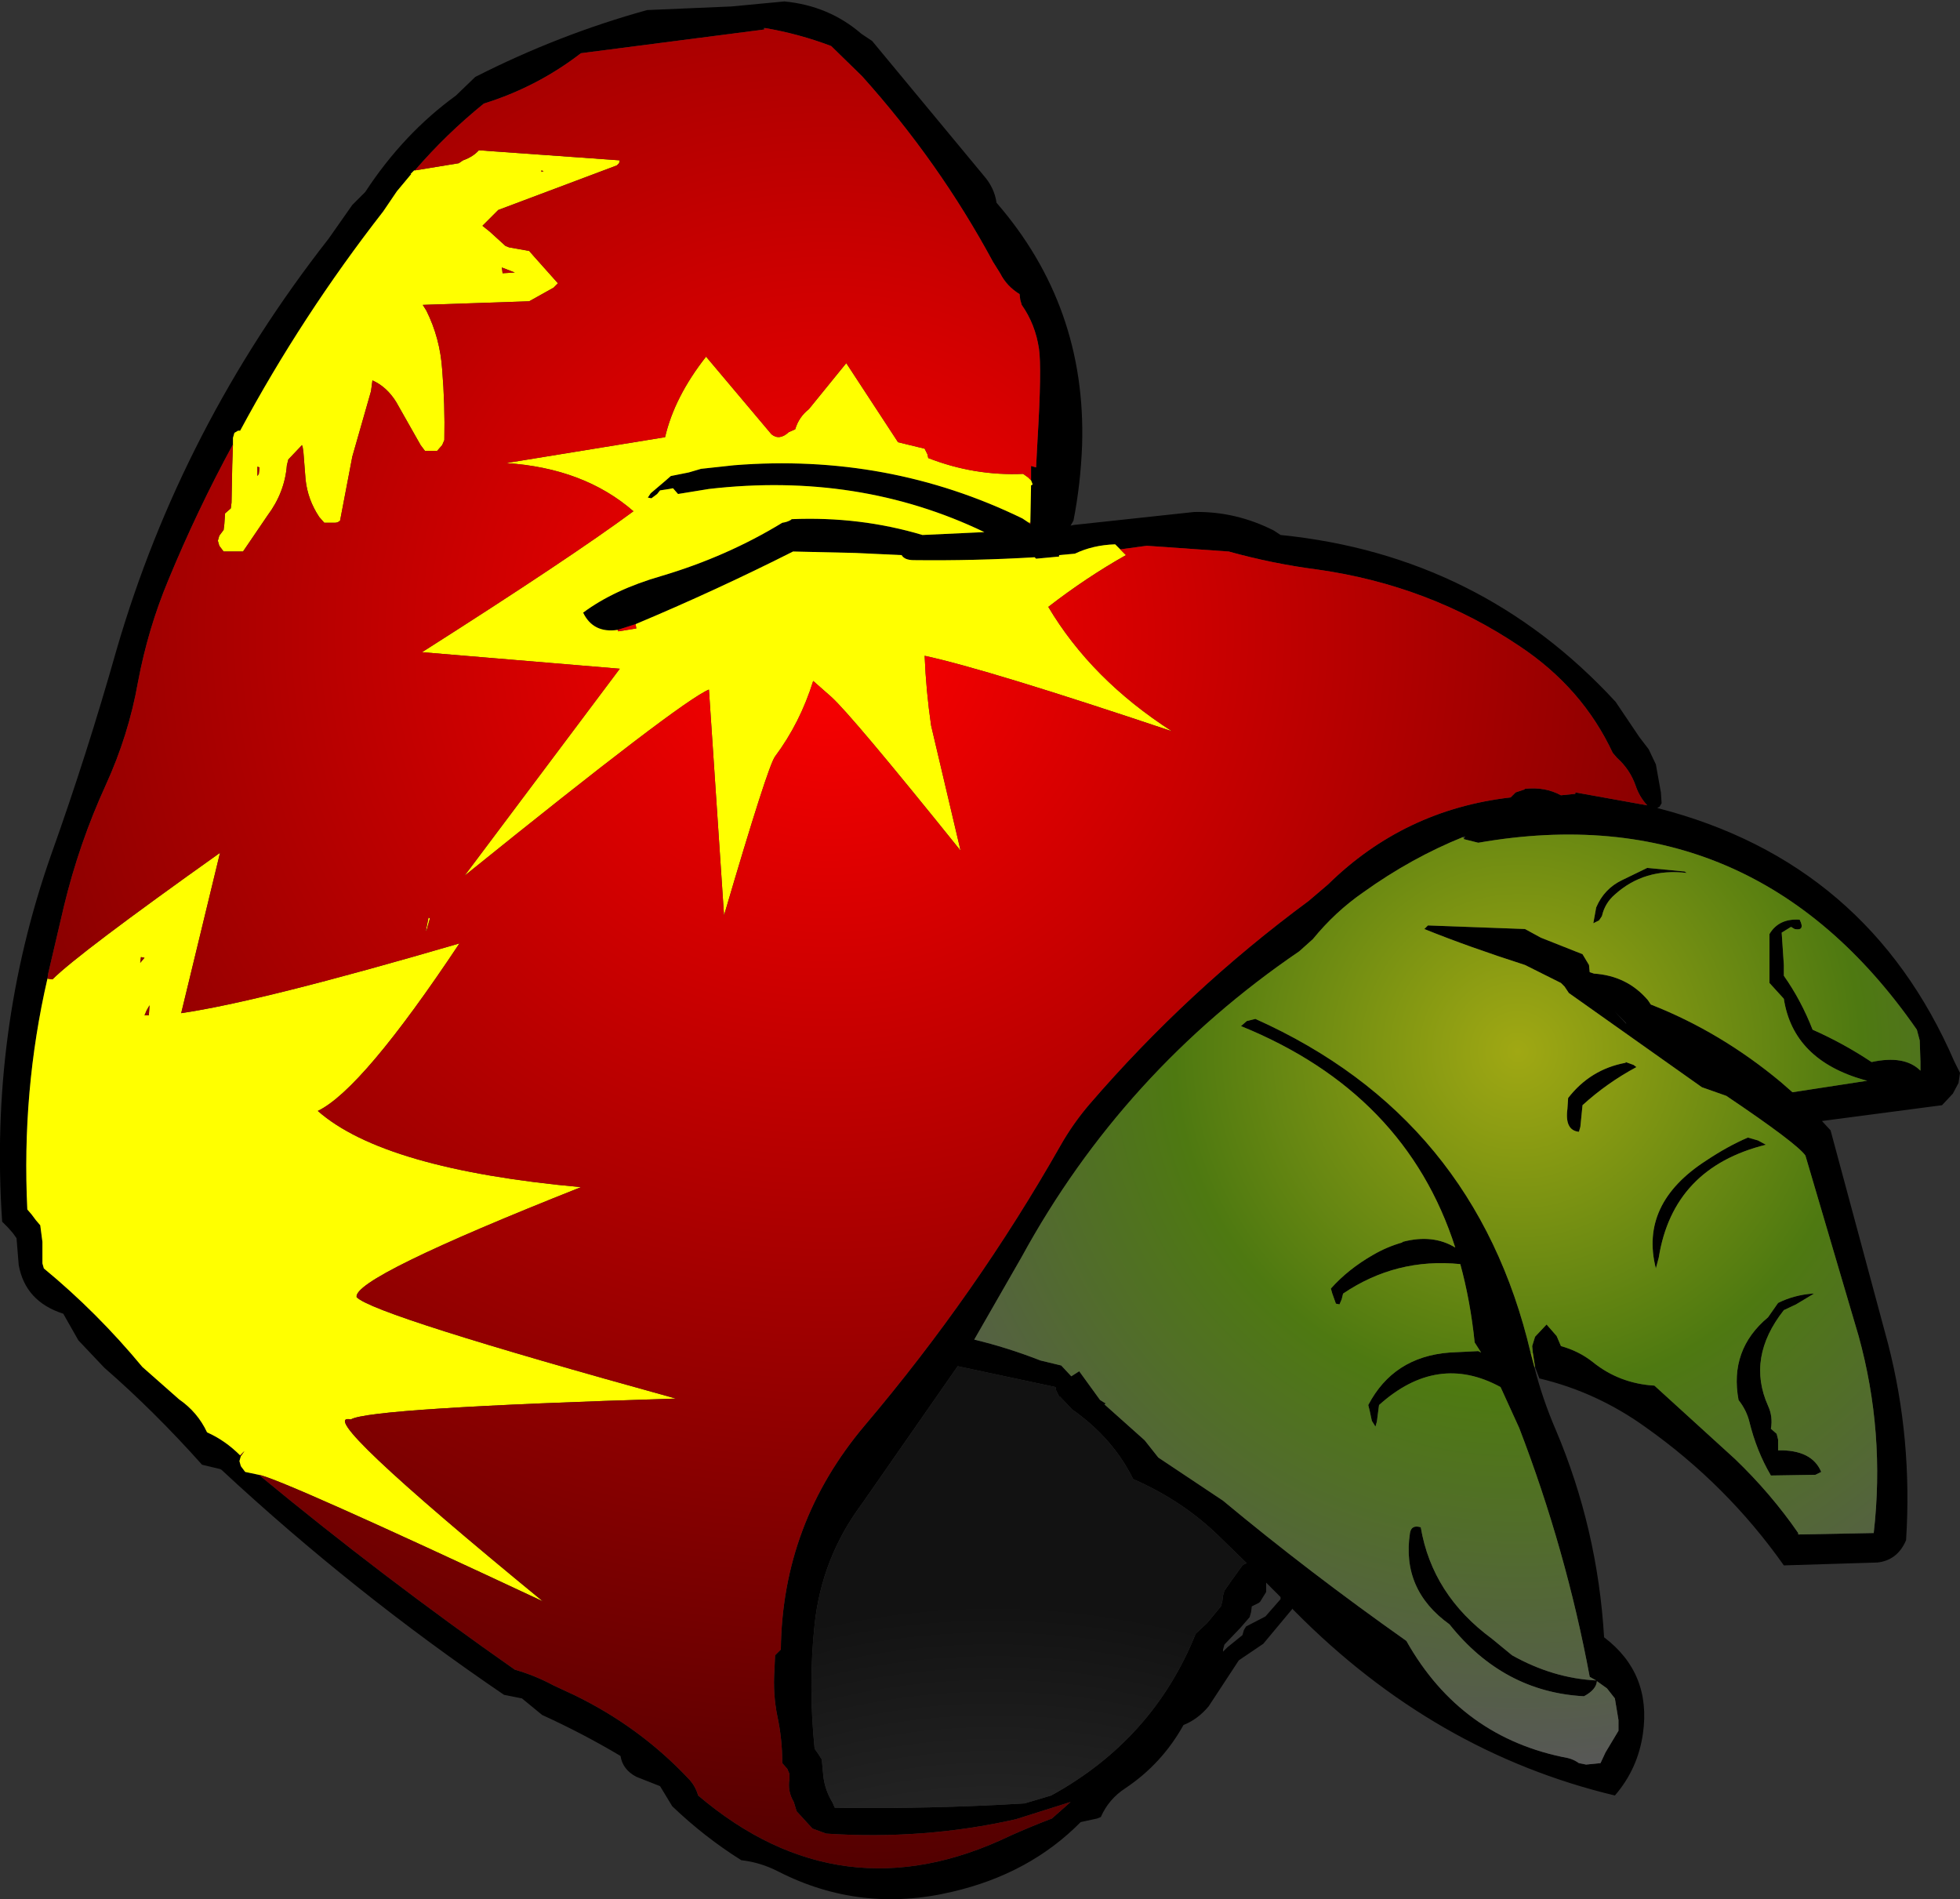 <?xml version="1.0" encoding="UTF-8" standalone="no"?>
<svg xmlns:xlink="http://www.w3.org/1999/xlink" height="132.05px" width="136.3px" xmlns="http://www.w3.org/2000/svg">
  <rect width="100%" height="100%" fill="#333333" stroke="none"/>
  <g transform="matrix(1.0, 0.0, 0.0, 1.0, 55.55, 60.1)">
    <path d="M51.15 34.95 Q51.7 37.15 52.65 39.35 55.55 46.2 56.0 53.75 59.3 56.25 58.7 60.45 58.35 62.9 56.75 64.75 44.2 61.75 34.5 51.95 L34.3 51.75 34.3 51.8 32.3 54.2 30.6 55.35 28.5 58.55 Q27.75 59.45 26.75 59.85 25.25 62.55 22.7 64.25 21.55 65.0 21.0 66.25 L20.75 66.35 19.6 66.6 Q16.05 70.2 10.65 71.45 4.3 72.95 -1.4 70.05 -2.65 69.4 -4.0 69.25 -6.55 67.65 -8.8 65.5 L-9.65 64.1 -11.3 63.45 Q-12.25 62.95 -12.4 62.0 -15.0 60.45 -17.85 59.15 L-19.25 58.0 -20.5 57.75 Q-30.95 50.65 -40.15 42.1 L-40.25 42.05 -41.5 41.75 Q-44.8 38.05 -48.3 35.0 L-50.1 33.1 -51.15 31.25 Q-53.8 30.4 -54.25 27.85 L-54.4 26.0 -54.65 25.65 -55.0 25.25 -55.4 24.85 Q-56.3 11.6 -52.0 -0.65 -49.5 -7.65 -47.45 -14.9 -42.95 -30.4 -32.7 -43.5 L-31.05 -45.85 -30.15 -46.75 Q-27.5 -50.8 -23.85 -53.45 L-22.5 -54.75 Q-16.7 -57.7 -10.55 -59.4 L-4.7 -59.65 -1.0 -60.0 Q2.1 -59.7 4.35 -57.75 L5.1 -57.25 12.85 -47.9 Q13.6 -47.05 13.75 -46.0 20.0 -38.8 19.7 -29.15 19.6 -26.45 19.1 -23.9 L18.9 -23.55 19.15 -23.6 27.5 -24.5 Q30.4 -24.55 33.05 -23.2 L33.5 -22.9 Q47.4 -21.5 56.8 -11.3 L58.45 -8.85 59.1 -8.0 59.6 -6.95 59.95 -5.0 60.0 -4.25 59.85 -4.0 59.75 -3.95 59.7 -3.95 59.75 -3.9 Q74.35 -0.15 80.35 13.7 L80.75 14.5 80.65 15.2 80.25 15.95 79.5 16.75 71.15 17.85 71.75 18.5 75.75 33.35 Q77.45 39.95 77.0 47.0 76.4 48.4 75.0 48.55 L68.5 48.75 Q64.55 43.15 58.9 39.15 55.5 36.7 51.5 35.75 L51.2 34.95 51.05 34.0 51.0 33.5 51.2 32.85 52.0 32.0 52.7 32.8 53.0 33.5 Q54.25 33.85 55.2 34.6 57.05 36.1 59.5 36.25 L65.1 41.35 Q67.6 43.75 69.5 46.5 L69.5 46.6 74.75 46.5 Q75.55 39.5 73.7 32.8 L70.0 20.25 Q69.4 19.4 64.5 16.1 L62.8 15.5 53.55 8.95 53.25 8.5 53.0 8.25 50.5 7.0 Q46.6 5.75 43.5 4.5 L43.75 4.25 50.5 4.5 51.6 5.1 54.5 6.25 54.95 7.0 55.0 7.5 55.3 7.6 Q57.6 7.75 59.05 9.45 L59.25 9.75 Q64.1 11.65 68.3 15.15 L69.1 15.85 74.3 15.05 74.1 15.0 Q69.15 13.6 68.5 9.35 L67.5 8.25 67.5 5.6 67.5 4.85 Q68.15 3.75 69.6 3.85 70.0 4.65 69.25 4.5 L69.0 4.35 68.35 4.75 68.5 7.0 68.5 7.75 Q69.7 9.45 70.5 11.5 72.65 12.45 74.6 13.75 76.9 13.25 78.0 14.35 L78.0 13.75 77.95 12.25 77.75 11.5 Q66.4 -4.85 47.25 -1.5 L46.25 -1.75 46.35 -1.95 46.2 -1.9 Q42.6 -0.45 39.25 1.95 37.3 3.3 35.75 5.2 L34.8 6.05 Q22.55 14.4 15.5 27.3 L12.2 33.05 Q14.5 33.6 16.8 34.5 L18.25 34.85 18.95 35.6 19.5 35.25 20.95 37.25 21.35 37.5 21.25 37.55 24.05 40.05 25.0 41.25 29.5 44.25 Q35.45 49.2 42.25 54.0 46.05 60.75 53.5 62.15 53.9 62.25 54.25 62.5 L54.75 62.6 55.75 62.5 56.1 61.75 57.0 60.25 57.0 59.5 56.75 58.0 56.2 57.3 55.5 56.8 Q55.45 57.4 54.6 57.85 49.0 57.55 45.25 52.85 41.9 50.45 42.5 46.5 42.6 45.9 43.25 46.1 44.05 50.8 48.2 53.85 L49.6 55.0 Q52.45 56.6 55.45 56.75 L55.0 56.5 Q53.35 47.65 50.1 39.2 L48.8 36.35 Q44.4 33.95 40.35 37.6 L40.25 38.35 40.2 38.75 40.1 39.1 39.85 38.7 39.7 38.0 39.6 37.6 Q41.35 34.25 45.25 33.95 L47.25 33.85 47.45 33.95 47.0 33.25 Q46.7 30.35 46.0 27.8 41.55 27.35 37.85 29.85 L37.75 30.25 37.6 30.6 37.35 30.55 37.1 29.85 37.0 29.5 Q38.2 28.15 39.95 27.15 40.9 26.6 41.95 26.3 L42.0 26.25 Q44.1 25.7 45.65 26.65 42.2 15.9 30.75 11.25 L31.15 10.9 31.75 10.75 Q47.05 17.6 50.9 34.0 L51.15 34.95 M-2.4 -58.05 L-15.15 -56.4 Q-18.2 -54.05 -21.9 -52.9 -24.5 -50.8 -26.7 -48.25 L-26.75 -48.25 -27.0 -48.0 -26.95 -48.0 -27.95 -46.8 -28.9 -45.4 Q-34.55 -38.15 -38.85 -30.15 L-39.0 -30.15 -39.25 -30.0 -39.35 -29.65 -39.35 -29.2 Q-41.85 -24.6 -43.85 -19.75 -45.25 -16.4 -45.95 -12.7 -46.6 -9.0 -48.2 -5.5 -50.05 -1.45 -51.1 2.9 L-52.2 7.6 -52.25 7.95 Q-54.05 15.75 -53.65 24.0 L-53.35 24.35 -53.05 24.75 -52.75 25.1 -52.6 26.25 -52.6 27.75 -52.5 28.1 Q-48.8 31.15 -45.65 34.95 L-43.1 37.2 Q-41.8 38.1 -41.15 39.5 -39.9 40.05 -38.85 41.1 L-38.8 41.15 -38.9 41.5 -38.8 41.85 -38.5 42.25 -37.55 42.45 Q-28.9 49.6 -19.75 56.0 -18.35 56.4 -17.05 57.1 L-15.65 57.75 Q-11.1 59.95 -7.7 63.55 -7.2 64.05 -7.0 64.75 2.95 73.2 14.7 67.55 16.15 66.9 17.6 66.35 L18.9 65.2 15.1 66.4 Q8.7 67.85 1.9 67.4 L0.95 67.05 -0.15 65.85 -0.35 65.2 Q-0.8 64.45 -0.65 63.6 L-0.65 63.25 -0.8 62.9 -1.15 62.5 Q-1.15 60.8 -1.5 59.2 -1.8 57.7 -1.7 56.1 L-1.65 55.0 -1.25 54.6 Q-1.15 45.8 4.6 39.0 12.35 29.85 18.2 19.55 19.05 18.05 20.2 16.7 27.05 8.75 35.45 2.55 L36.8 1.4 Q42.1 -3.8 49.5 -4.65 L49.85 -5.0 50.45 -5.2 50.5 -5.25 Q51.9 -5.4 53.0 -4.8 L54.0 -4.9 54.0 -5.0 59.0 -4.1 Q58.45 -4.7 58.2 -5.45 57.8 -6.6 56.9 -7.4 L56.6 -7.75 Q54.5 -12.25 50.15 -15.15 43.85 -19.4 36.05 -20.5 32.95 -20.9 29.9 -21.75 L24.2 -22.15 22.35 -21.9 22.0 -22.25 Q20.45 -22.2 19.2 -21.6 L18.1 -21.5 18.1 -21.4 16.5 -21.25 16.4 -21.35 Q12.2 -21.1 8.0 -21.15 7.35 -21.15 7.15 -21.5 L3.95 -21.65 -0.4 -21.75 Q-5.75 -19.05 -11.35 -16.7 L-12.6 -16.3 Q-14.3 -16.05 -15.0 -17.5 -12.85 -19.1 -9.55 -20.05 -5.0 -21.4 -1.15 -23.75 -0.8 -23.8 -0.55 -23.95 L-0.5 -24.0 Q4.25 -24.2 8.6 -22.9 L12.9 -23.1 Q4.15 -27.3 -6.25 -26.1 L-8.4 -25.75 -8.75 -26.15 -9.0 -26.1 -9.65 -26.0 -9.85 -25.75 -10.25 -25.45 -10.5 -25.5 -10.3 -25.8 -9.3 -26.65 -8.9 -27.0 -7.65 -27.25 -6.8 -27.5 -4.5 -27.75 Q6.2 -28.6 15.55 -24.05 L16.0 -23.75 16.1 -23.65 16.1 -23.75 16.15 -26.35 16.25 -26.4 16.25 -26.45 16.15 -26.7 16.15 -27.7 16.5 -27.6 16.6 -29.5 Q16.9 -34.5 16.7 -35.85 16.45 -37.55 15.5 -38.9 L15.4 -39.25 15.35 -39.65 Q14.45 -40.2 14.0 -41.1 L13.5 -41.9 Q9.75 -48.85 4.4 -54.8 L2.25 -56.9 Q0.0 -57.75 -2.35 -58.15 L-2.45 -58.15 -2.4 -58.05 M61.75 0.6 Q58.8 0.25 56.75 2.1 56.05 2.7 55.85 3.6 L55.65 3.9 55.25 4.1 55.45 3.0 Q56.0 1.7 57.25 1.1 L59.0 0.25 61.6 0.5 61.75 0.6 M66.7 19.2 L67.25 19.5 Q60.8 21.1 59.8 27.35 L59.6 28.1 Q58.45 23.6 63.1 20.6 64.6 19.6 66.0 19.0 L66.7 19.2 M57.55 11.1 L57.5 11.0 57.0 10.5 56.75 10.25 57.55 11.1 M58.25 14.1 Q56.2 15.2 54.5 16.75 L54.35 18.25 54.25 18.6 Q53.25 18.5 53.45 17.0 L53.5 16.25 Q55.05 14.25 57.5 13.8 L57.5 13.75 58.05 13.95 58.25 14.1 M69.35 30.6 L68.5 31.0 Q65.9 34.3 67.4 37.65 67.75 38.4 67.6 39.25 L68.0 39.6 68.1 40.0 68.1 40.35 68.1 40.75 Q70.45 40.7 71.1 42.25 L70.7 42.45 67.6 42.5 Q66.6 40.8 66.1 38.75 65.9 37.95 65.35 37.25 64.7 33.75 67.4 31.5 L68.1 30.5 Q69.2 29.95 70.5 29.85 L70.6 29.85 69.35 30.6 M17.85 36.35 L11.05 34.9 4.4 44.45 Q1.6 48.2 1.1 52.85 0.65 57.1 1.1 61.5 L1.35 61.85 1.6 62.25 1.7 63.35 Q1.8 64.35 2.35 65.25 L2.5 65.6 Q9.1 65.7 15.7 65.3 L17.55 64.75 Q24.65 60.85 27.6 53.5 L28.4 52.75 29.35 51.6 29.45 51.25 29.5 50.85 29.6 50.5 30.2 49.65 30.85 48.75 31.0 48.65 31.15 48.6 29.25 46.75 Q26.7 44.25 23.25 42.75 21.85 39.9 19.0 37.9 L18.15 37.0 18.1 37.0 17.9 36.6 17.85 36.35 M33.5 50.95 L32.5 49.95 32.5 50.25 32.5 50.6 32.25 51.0 32.1 51.25 32.0 51.35 31.5 51.6 31.45 52.0 31.35 52.35 30.7 53.1 29.6 54.25 29.5 54.6 29.5 54.75 29.8 54.45 30.85 53.6 30.95 53.25 31.1 53.0 32.45 52.3 33.5 51.1 33.5 50.95" fill="#000000" fill-rule="evenodd" stroke="none"/>
    <path d="M-26.7 -48.25 L-23.65 -48.75 -23.35 -48.95 Q-22.65 -49.2 -22.25 -49.65 L-12.45 -48.95 -12.5 -48.75 -12.65 -48.6 -20.9 -45.5 -21.25 -45.15 -22.0 -44.4 -21.5 -44.0 -20.4 -43.0 -20.15 -42.9 -18.75 -42.65 -18.4 -42.25 -16.75 -40.4 -17.05 -40.1 -18.75 -39.15 -26.15 -38.9 -25.9 -38.5 Q-24.95 -36.6 -24.8 -34.4 -24.6 -32.0 -24.65 -29.5 L-24.8 -29.15 -25.15 -28.75 -26.0 -28.75 -26.3 -29.15 -28.0 -32.15 Q-28.65 -33.2 -29.65 -33.65 L-29.75 -32.9 -31.05 -28.35 -31.9 -23.9 Q-32.05 -23.75 -32.25 -23.75 L-33.0 -23.75 -33.35 -24.15 Q-34.15 -25.35 -34.3 -26.75 L-34.45 -28.65 -34.5 -29.0 -34.55 -29.15 -35.5 -28.15 -35.6 -27.75 Q-35.75 -25.85 -36.95 -24.25 L-38.65 -21.75 -40.0 -21.75 -40.3 -22.15 -40.4 -22.5 -40.3 -22.85 -40.0 -23.25 -39.95 -23.65 -39.9 -24.4 -39.5 -24.75 -39.45 -25.15 -39.4 -27.75 -39.35 -29.2 -39.35 -29.65 -39.25 -30.0 -39.0 -30.15 -38.85 -30.15 Q-34.55 -38.15 -28.9 -45.4 L-27.95 -46.8 -26.95 -48.0 -27.0 -48.0 -26.75 -48.25 -26.7 -48.25 M-52.25 7.95 L-51.9 8.0 Q-50.1 6.2 -40.25 -0.8 L-42.95 10.35 Q-37.45 9.55 -23.6 5.5 -30.35 15.65 -33.45 17.15 -28.85 21.2 -15.15 22.45 -31.05 28.75 -30.75 30.1 -29.55 31.35 -8.55 37.15 -29.85 37.8 -31.15 38.6 -33.95 38.0 -17.8 51.25 -35.95 42.75 -37.55 42.45 L-38.5 42.25 -38.8 41.85 -38.9 41.5 -38.8 41.15 -38.55 40.8 -38.85 41.1 Q-39.9 40.05 -41.15 39.5 -41.8 38.1 -43.1 37.2 L-45.65 34.95 Q-48.8 31.15 -52.5 28.1 L-52.6 27.75 -52.6 26.25 -52.75 25.1 -53.05 24.75 -53.35 24.35 -53.65 24.0 Q-54.05 15.75 -52.25 7.95 M22.35 -21.9 L22.75 -21.5 Q20.0 -19.95 17.35 -17.9 20.35 -12.85 25.95 -9.25 13.15 -13.55 8.75 -14.5 8.85 -12.05 9.2 -9.65 L11.25 -0.95 Q3.65 -10.4 2.25 -11.65 L1.0 -12.75 Q0.1 -9.85 -1.65 -7.5 -2.15 -6.85 -5.2 3.55 L-6.25 -12.15 Q-8.2 -11.35 -23.25 0.8 L-12.45 -13.6 -26.2 -14.75 Q-15.9 -21.3 -11.5 -24.55 -14.95 -27.55 -20.35 -27.9 L-9.3 -29.7 Q-8.65 -32.5 -6.45 -35.3 L-1.9 -29.9 Q-1.35 -29.45 -0.7 -30.05 L-0.25 -30.25 Q0.0 -31.1 0.7 -31.65 L3.3 -34.85 6.9 -29.35 8.75 -28.9 8.95 -28.5 9.0 -28.25 Q12.2 -27.0 15.6 -27.15 L15.95 -26.9 16.15 -26.7 16.25 -26.45 16.25 -26.4 16.15 -26.35 16.1 -23.75 16.0 -23.75 15.55 -24.05 Q6.2 -28.6 -4.5 -27.75 L-6.8 -27.5 -7.65 -27.25 -8.9 -27.0 -9.3 -26.65 -10.3 -25.8 -10.5 -25.5 -10.25 -25.45 -9.85 -25.75 -9.65 -26.0 -9.0 -26.1 -8.75 -26.15 -8.4 -25.75 -6.25 -26.1 Q4.15 -27.3 12.9 -23.1 L8.6 -22.9 Q4.25 -24.2 -0.5 -24.0 L-0.55 -23.95 Q-0.8 -23.8 -1.15 -23.75 -5.0 -21.4 -9.55 -20.05 -12.85 -19.1 -15.0 -17.5 -14.3 -16.05 -12.6 -16.3 L-12.55 -16.2 -11.3 -16.4 -11.35 -16.7 Q-5.75 -19.05 -0.4 -21.75 L3.95 -21.65 7.15 -21.5 Q7.35 -21.15 8.0 -21.15 12.2 -21.1 16.4 -21.35 L16.5 -21.25 18.1 -21.4 18.1 -21.5 19.2 -21.6 Q20.45 -22.2 22.0 -22.25 L22.35 -21.9 M-17.75 -48.2 L-17.9 -48.25 -17.9 -48.15 -17.75 -48.2 M-37.5 -27.6 L-37.65 -27.65 -37.65 -27.0 -37.55 -27.15 -37.5 -27.6 M-20.65 -41.5 L-20.6 -41.1 -19.75 -41.15 -20.65 -41.5 M-25.75 3.7 L-25.65 3.75 Q-26.15 5.6 -25.75 3.7 M-45.15 9.8 L-45.35 10.15 -45.5 10.5 -45.35 10.5 -45.2 10.5 -45.15 9.8 M-45.75 6.45 L-45.8 6.85 -45.5 6.5 -45.75 6.45" fill="#ffff00" fill-rule="evenodd" stroke="none"/>
    <path d="M-26.7 -48.25 Q-24.5 -50.8 -21.9 -52.9 -18.2 -54.05 -15.15 -56.4 L-2.4 -58.05 -2.35 -58.15 Q0.0 -57.75 2.25 -56.9 L4.4 -54.8 Q9.75 -48.85 13.5 -41.9 L14.0 -41.1 Q14.45 -40.2 15.35 -39.65 L15.4 -39.25 15.5 -38.9 Q16.45 -37.55 16.7 -35.85 16.9 -34.5 16.6 -29.5 L16.5 -27.6 16.15 -27.7 16.15 -26.7 15.95 -26.9 15.6 -27.15 Q12.2 -27.0 9.0 -28.25 L8.95 -28.5 8.75 -28.9 6.9 -29.35 3.3 -34.85 0.7 -31.65 Q0.0 -31.1 -0.25 -30.25 L-0.7 -30.05 Q-1.35 -29.45 -1.9 -29.9 L-6.45 -35.3 Q-8.65 -32.5 -9.3 -29.7 L-20.35 -27.9 Q-14.95 -27.55 -11.5 -24.55 -15.9 -21.3 -26.2 -14.75 L-12.45 -13.6 -23.25 0.8 Q-8.2 -11.35 -6.25 -12.15 L-5.2 3.55 Q-2.15 -6.85 -1.65 -7.5 0.1 -9.85 1.0 -12.75 L2.25 -11.65 Q3.65 -10.4 11.25 -0.95 L9.2 -9.65 Q8.85 -12.05 8.75 -14.5 13.15 -13.55 25.95 -9.25 20.35 -12.85 17.35 -17.9 20.0 -19.95 22.75 -21.5 L22.35 -21.9 24.2 -22.15 29.9 -21.75 Q32.95 -20.9 36.05 -20.5 43.85 -19.4 50.15 -15.15 54.5 -12.25 56.6 -7.75 L56.9 -7.4 Q57.8 -6.6 58.2 -5.45 58.45 -4.7 59.0 -4.1 L54.0 -5.0 54.0 -4.9 53.0 -4.8 Q51.9 -5.4 50.5 -5.25 L50.45 -5.2 49.85 -5.0 49.5 -4.65 Q42.1 -3.8 36.8 1.4 L35.45 2.55 Q27.05 8.75 20.2 16.7 19.05 18.05 18.2 19.55 12.35 29.85 4.6 39.0 -1.15 45.8 -1.25 54.6 L-1.65 55.0 -1.7 56.1 Q-1.8 57.7 -1.5 59.2 -1.15 60.8 -1.15 62.5 L-0.8 62.9 -0.65 63.25 -0.65 63.6 Q-0.8 64.45 -0.35 65.2 L-0.15 65.85 0.95 67.05 1.9 67.4 Q8.7 67.85 15.1 66.4 L18.9 65.2 17.6 66.35 Q16.15 66.9 14.7 67.55 2.95 73.2 -7.0 64.75 -7.2 64.05 -7.7 63.55 -11.1 59.95 -15.65 57.75 L-17.05 57.1 Q-18.35 56.4 -19.75 56.0 -28.9 49.6 -37.55 42.45 -35.95 42.75 -17.8 51.25 -33.95 38.0 -31.15 38.6 -29.85 37.8 -8.55 37.15 -29.55 31.35 -30.75 30.1 -31.05 28.75 -15.15 22.45 -28.85 21.2 -33.45 17.15 -30.35 15.65 -23.6 5.5 -37.45 9.55 -42.95 10.35 L-40.25 -0.8 Q-50.1 6.2 -51.9 8.0 L-52.25 7.95 -52.2 7.6 -51.1 2.9 Q-50.05 -1.45 -48.2 -5.5 -46.6 -9.0 -45.95 -12.7 -45.25 -16.4 -43.85 -19.75 -41.85 -24.6 -39.35 -29.2 L-39.4 -27.75 -39.45 -25.15 -39.5 -24.75 -39.9 -24.4 -39.95 -23.65 -40.0 -23.25 -40.3 -22.85 -40.4 -22.5 -40.3 -22.15 -40.0 -21.75 -38.65 -21.75 -36.95 -24.25 Q-35.75 -25.85 -35.6 -27.75 L-35.5 -28.15 -34.55 -29.15 -34.5 -29.0 -34.45 -28.65 -34.3 -26.75 Q-34.15 -25.35 -33.35 -24.15 L-33.0 -23.75 -32.25 -23.75 Q-32.05 -23.75 -31.9 -23.9 L-31.05 -28.35 -29.75 -32.9 -29.65 -33.65 Q-28.65 -33.2 -28.0 -32.15 L-26.3 -29.15 -26.0 -28.75 -25.15 -28.75 -24.8 -29.15 -24.65 -29.5 Q-24.6 -32.0 -24.8 -34.4 -24.95 -36.6 -25.9 -38.5 L-26.15 -38.9 -18.75 -39.15 -17.05 -40.1 -16.75 -40.4 -18.4 -42.25 -18.75 -42.65 -20.15 -42.9 -20.4 -43.0 -21.5 -44.0 -22.0 -44.4 -21.25 -45.15 -20.9 -45.5 -12.65 -48.6 -12.5 -48.75 -12.45 -48.95 -22.25 -49.65 Q-22.65 -49.2 -23.35 -48.95 L-23.65 -48.75 -26.7 -48.25 M-17.75 -48.2 L-17.9 -48.15 -17.9 -48.25 -17.75 -48.2 M16.0 -23.75 L16.1 -23.75 16.1 -23.65 16.0 -23.75 M-20.65 -41.5 L-19.75 -41.15 -20.6 -41.1 -20.65 -41.5 M-37.5 -27.6 L-37.55 -27.15 -37.65 -27.0 -37.65 -27.65 -37.5 -27.6 M-11.35 -16.7 L-11.3 -16.4 -12.55 -16.2 -12.6 -16.3 -11.35 -16.7 M-25.75 3.7 Q-26.15 5.6 -25.65 3.75 L-25.75 3.7 M-38.8 41.15 L-38.85 41.1 -38.55 40.8 -38.8 41.15 M-45.75 6.45 L-45.5 6.5 -45.8 6.85 -45.75 6.45 M-45.15 9.8 L-45.2 10.5 -45.35 10.5 -45.5 10.5 -45.35 10.15 -45.15 9.8" fill="url(#gradient0)" fill-rule="evenodd" stroke="none"/>
    <path d="M50.9 34.0 Q47.05 17.6 31.75 10.75 L31.15 10.9 30.75 11.25 Q42.2 15.9 45.65 26.65 44.1 25.7 42.0 26.25 L41.95 26.3 Q40.9 26.6 39.95 27.15 38.2 28.15 37.0 29.5 L37.1 29.85 37.35 30.55 37.6 30.6 37.75 30.25 37.85 29.85 Q41.55 27.35 46.0 27.8 46.7 30.35 47.0 33.25 L47.45 33.95 47.25 33.85 45.25 33.95 Q41.35 34.25 39.6 37.6 L39.7 38.0 39.85 38.7 40.1 39.1 40.2 38.75 40.25 38.35 40.35 37.6 Q44.4 33.95 48.8 36.35 L50.1 39.2 Q53.35 47.65 55.0 56.5 L55.45 56.75 Q52.45 56.6 49.6 55.0 L48.2 53.85 Q44.05 50.8 43.25 46.1 42.6 45.9 42.5 46.5 41.9 50.45 45.25 52.85 49.0 57.55 54.6 57.85 55.45 57.4 55.5 56.8 L56.2 57.3 56.75 58.0 57.0 59.5 57.0 60.25 56.1 61.75 55.75 62.5 54.75 62.6 54.25 62.5 Q53.9 62.25 53.5 62.15 46.05 60.75 42.25 54.0 35.45 49.2 29.5 44.25 L25.0 41.25 24.05 40.05 21.25 37.55 21.35 37.5 20.95 37.25 19.5 35.25 18.95 35.6 18.25 34.85 16.8 34.5 Q14.5 33.6 12.2 33.05 L15.5 27.3 Q22.55 14.4 34.8 6.05 L35.75 5.2 Q37.3 3.3 39.25 1.95 42.6 -0.45 46.2 -1.9 L46.25 -1.75 47.25 -1.5 Q66.4 -4.85 77.75 11.5 L77.95 12.25 78.0 13.75 78.0 14.35 Q76.9 13.25 74.6 13.75 72.65 12.45 70.5 11.5 69.7 9.45 68.5 7.75 L68.5 7.0 68.35 4.75 69.0 4.35 69.25 4.5 Q70.0 4.65 69.6 3.85 68.15 3.75 67.5 4.85 L67.5 5.6 67.5 8.25 68.5 9.35 Q69.15 13.6 74.1 15.0 L74.3 15.05 69.1 15.85 68.3 15.15 Q64.1 11.65 59.25 9.75 L59.05 9.45 Q57.6 7.75 55.3 7.6 L55.0 7.5 54.95 7.0 54.5 6.25 51.6 5.1 50.5 4.5 43.75 4.25 43.5 4.5 Q46.6 5.75 50.5 7.0 L53.0 8.25 53.25 8.5 53.55 8.95 62.8 15.5 64.5 16.1 Q69.4 19.4 70.0 20.25 L73.7 32.8 Q75.55 39.5 74.75 46.5 L69.5 46.6 69.5 46.5 Q67.6 43.75 65.1 41.35 L59.5 36.25 Q57.05 36.1 55.2 34.6 54.25 33.85 53.0 33.5 L52.7 32.8 52.0 32.0 51.2 32.85 51.0 33.5 51.05 34.0 50.9 34.0 M66.7 19.2 L66.0 19.0 Q64.6 19.6 63.1 20.6 58.45 23.6 59.6 28.1 L59.8 27.35 Q60.8 21.1 67.25 19.5 L66.7 19.2 M61.75 0.6 L61.6 0.5 59.0 0.25 57.25 1.1 Q56.0 1.7 55.45 3.0 L55.25 4.1 55.65 3.9 55.85 3.6 Q56.05 2.7 56.75 2.1 58.8 0.25 61.75 0.6 M58.25 14.1 L58.05 13.95 57.5 13.75 57.5 13.8 Q55.05 14.25 53.5 16.25 L53.45 17.0 Q53.25 18.5 54.25 18.6 L54.35 18.25 54.5 16.75 Q56.2 15.2 58.25 14.1 M69.35 30.6 L70.6 29.85 70.5 29.85 Q69.2 29.95 68.1 30.5 L67.4 31.5 Q64.7 33.75 65.35 37.25 65.9 37.95 66.1 38.75 66.6 40.8 67.6 42.5 L70.7 42.45 71.1 42.25 Q70.45 40.7 68.1 40.75 L68.1 40.35 68.1 40.0 68.0 39.6 67.6 39.25 Q67.75 38.4 67.4 37.65 65.9 34.3 68.5 31.0 L69.35 30.6" fill="url(#gradient1)" fill-rule="evenodd" stroke="none"/>
    <path d="M51.2 34.95 L51.15 34.95 50.9 34.0 51.05 34.0 51.2 34.95" fill="url(#gradient2)" fill-rule="evenodd" stroke="none"/>
    <path d="M17.85 36.35 L17.9 36.6 18.1 37.0 18.15 37.0 19.0 37.9 Q21.85 39.9 23.25 42.75 26.7 44.25 29.25 46.75 L31.15 48.6 31.0 48.65 30.85 48.75 30.2 49.65 29.6 50.5 29.5 50.85 29.45 51.25 29.35 51.6 28.4 52.75 27.6 53.5 Q24.65 60.85 17.55 64.75 L15.7 65.3 Q9.1 65.7 2.5 65.6 L2.35 65.25 Q1.8 64.35 1.7 63.35 L1.6 62.25 1.35 61.85 1.1 61.5 Q0.65 57.1 1.1 52.85 1.6 48.2 4.4 44.45 L11.05 34.9 17.85 36.35" fill="url(#gradient3)" fill-rule="evenodd" stroke="none"/>
  </g>
  <defs>
    <radialGradient cx="0" cy="0" gradientTransform="matrix(0.105, 0.0, 0.0, 0.105, 2.0, -16.0)" gradientUnits="userSpaceOnUse" id="gradient0" r="819.2" spreadMethod="pad">
      <stop offset="0.0" stop-color="#ff0000"/>
      <stop offset="1.0" stop-color="#530000"/>
    </radialGradient>
    <radialGradient cx="0" cy="0" gradientTransform="matrix(0.061, 0.0, 0.0, 0.061, 50.0, 13.0)" gradientUnits="userSpaceOnUse" id="gradient1" r="819.2" spreadMethod="pad">
      <stop offset="0.0" stop-color="#a0a813"/>
      <stop offset="0.478" stop-color="#4e7911"/>
      <stop offset="1.0" stop-color="#575757"/>
    </radialGradient>
    <radialGradient cx="0" cy="0" gradientTransform="matrix(0.054, 0.0, 0.0, 0.054, 55.5, 22.5)" gradientUnits="userSpaceOnUse" id="gradient2" r="819.2" spreadMethod="pad">
      <stop offset="0.0" stop-color="#a0a813"/>
      <stop offset="0.478" stop-color="#4e7911"/>
      <stop offset="1.0" stop-color="#575757"/>
    </radialGradient>
    <radialGradient cx="0" cy="0" gradientTransform="matrix(0.084, 0.0, 0.0, 0.084, 13.5, 104.0)" gradientUnits="userSpaceOnUse" id="gradient3" r="819.2" spreadMethod="pad">
      <stop offset="0.0" stop-color="#525252"/>
      <stop offset="0.765" stop-color="#121212"/>
    </radialGradient>
  </defs>
</svg>
